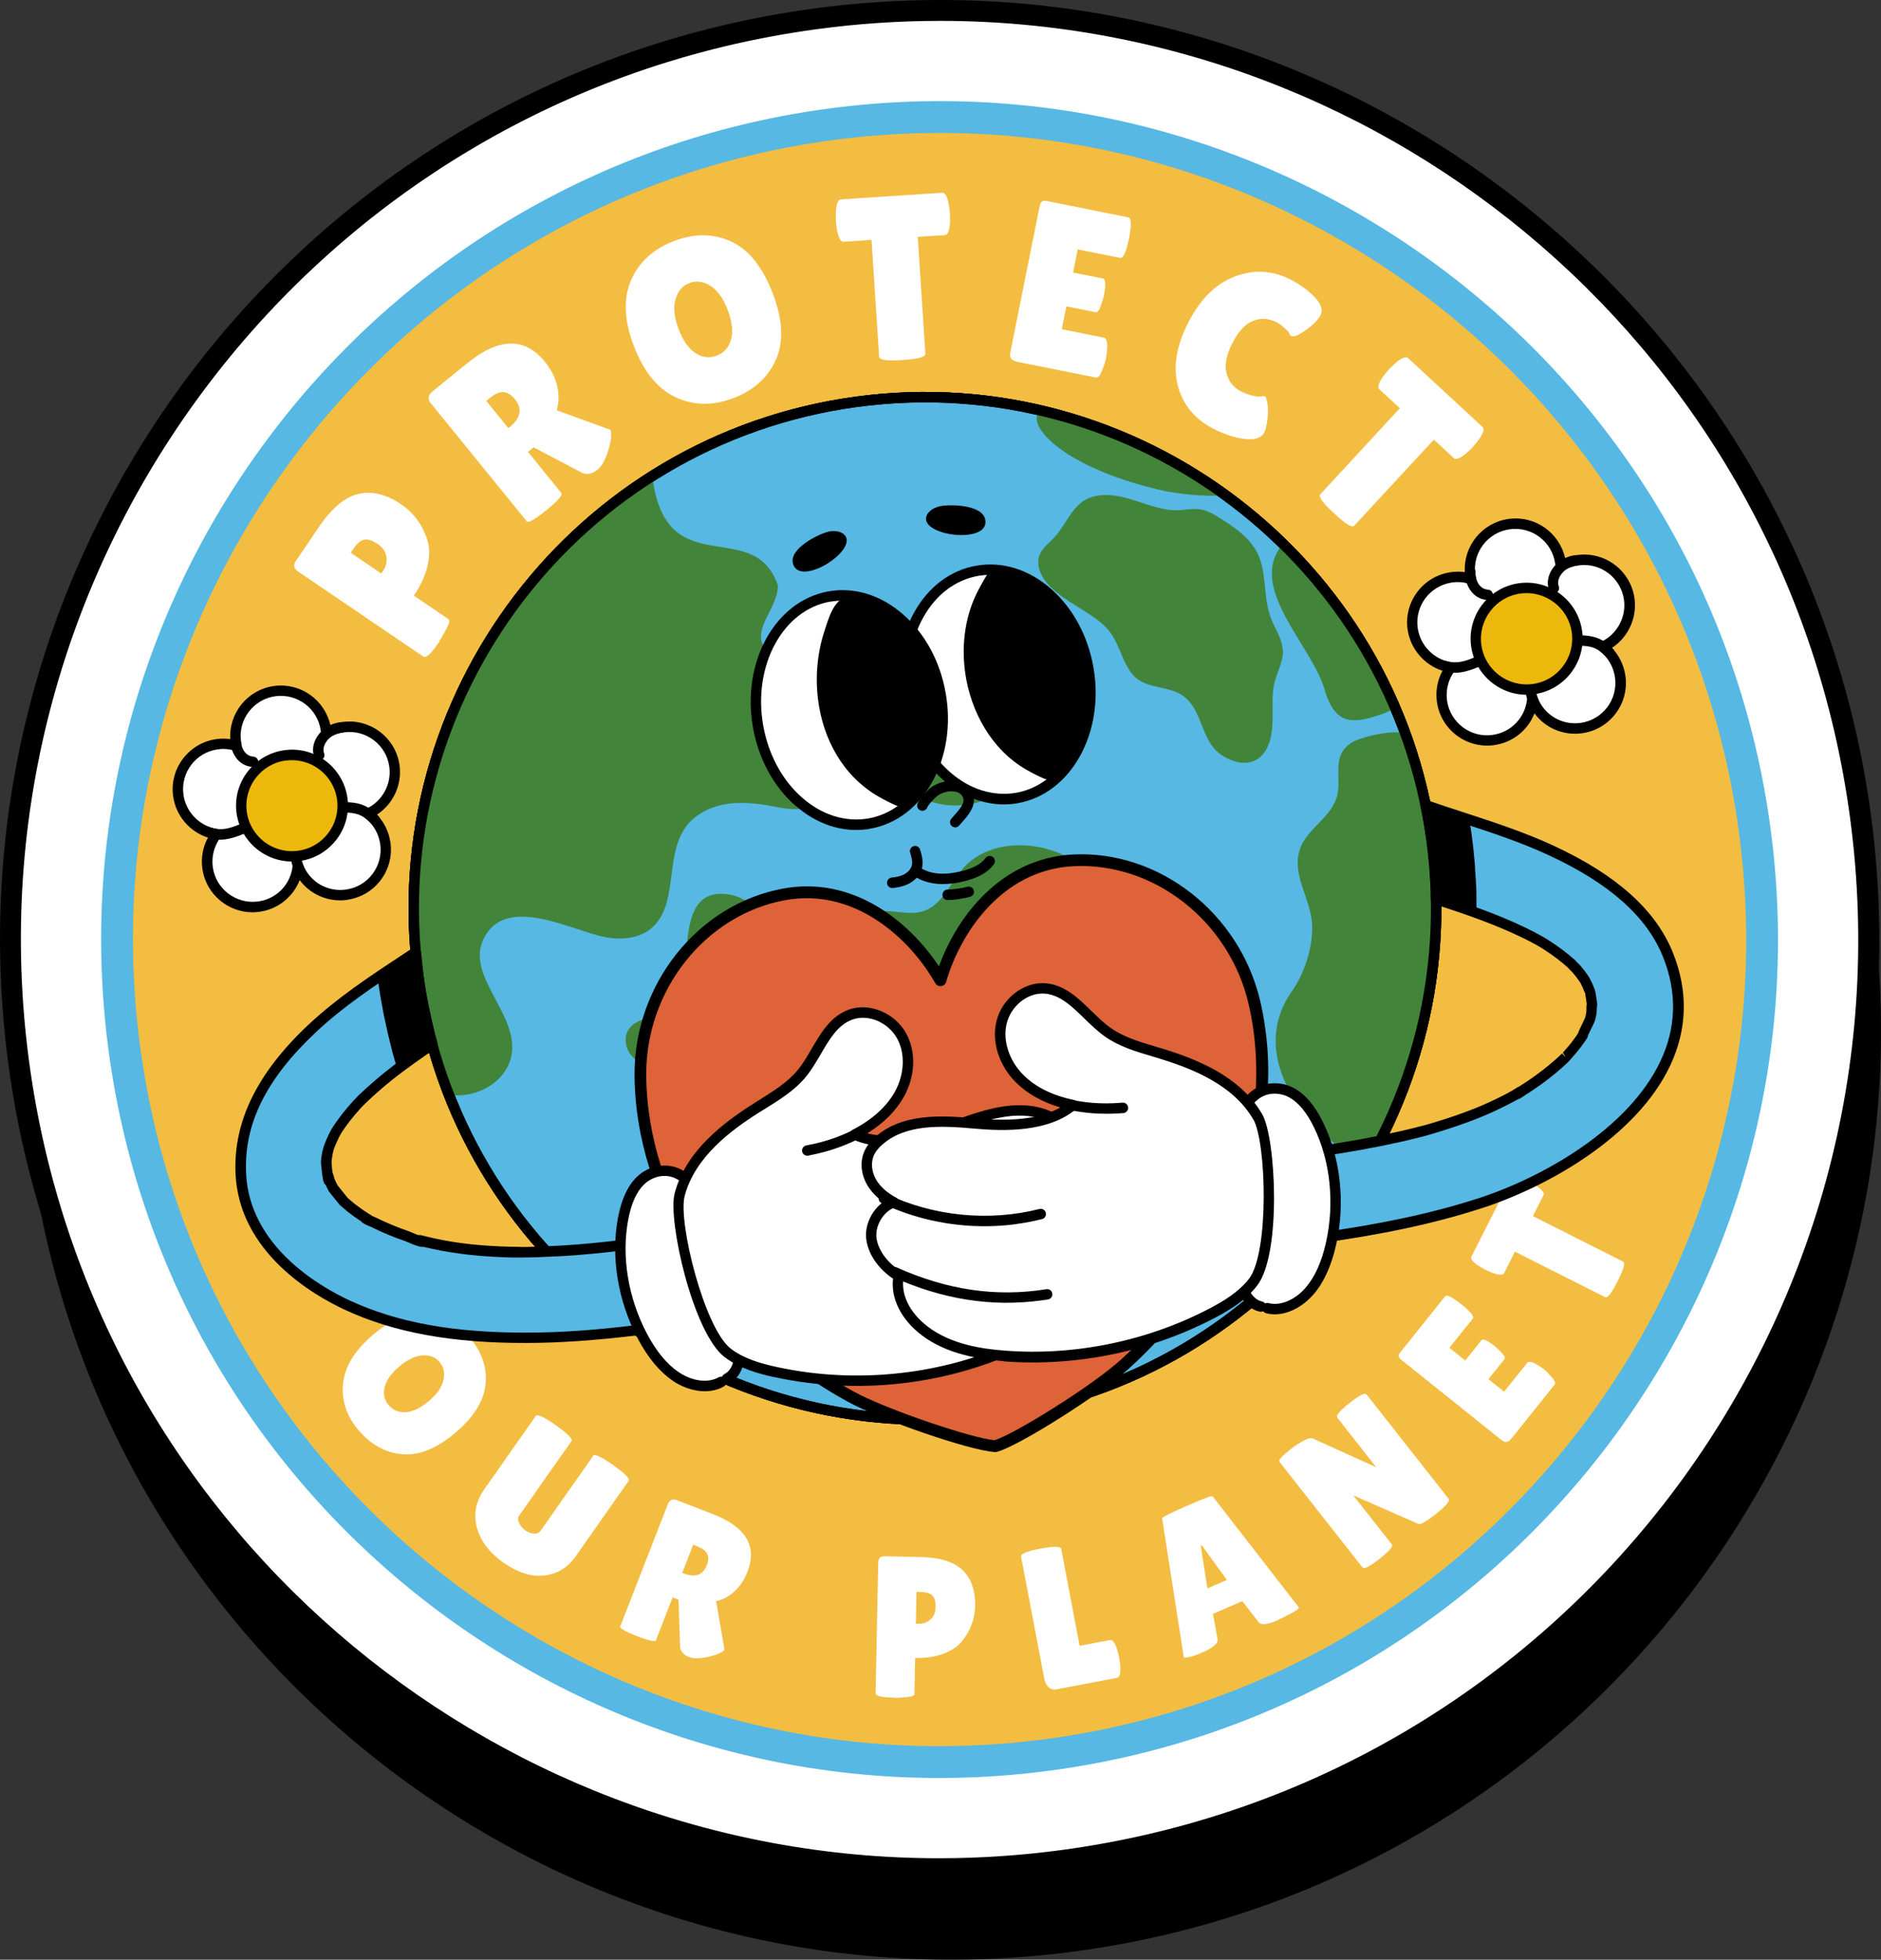<svg viewBox="0 0 180.26 187.8" xmlns="http://www.w3.org/2000/svg" data-name="Layer 2" id="Layer_2">
  <rect x="0" y="0" width="180.26" height="187.8" fill="#333333" stroke="none"/>
  <defs>
    <style>
      .cls-1 {
        stroke: #000;
        stroke-miterlimit: 10;
        stroke-width: 2px;
      }

      .cls-2 {
        fill: #56b8e3;
      }

      .cls-3 {
        fill: #edb80c;
      }

      .cls-4 {
        fill: #fff;
      }

      .cls-5 {
        fill: #f3bd42;
      }

      .cls-6 {
        fill: #43843b;
      }

      .cls-7 {
        fill: #de6338;
      }
    </style>
  </defs>
  <g data-name="Layer 2" id="Layer_2-2">
    <g>
      <path d="M103,186c-48.11,6.5-92.53-27.36-99.02-75.46C-2.52,62.43,31.33,18.01,79.44,11.52c48.11-6.49,92.53,27.36,99.02,75.46,6.5,48.11-27.36,92.53-75.46,99.02Z" class="cls-1"></path>
      <g>
        <path d="M89.98,179.08c-44.33,0-82.24-33.16-88.18-77.13-3.18-23.53,3.02-46.92,17.45-65.86S54.6,4.98,78.13,1.81c3.97-.54,8-.81,11.97-.81,44.33,0,82.24,33.16,88.17,77.13,6.57,48.65-27.67,93.58-76.32,100.15-3.97.54-8,.81-11.97.81Z" class="cls-4"></path>
        <path d="M90.1,2c43.36,0,81.22,32.13,87.18,76.26,6.5,48.11-27.36,92.53-75.46,99.02-3.98.54-7.93.8-11.84.8-43.36,0-81.22-32.13-87.18-76.26C-3.7,53.72,30.16,9.29,78.26,2.8c3.98-.54,7.93-.8,11.84-.8M90.11,0v2V0c-4.03,0-8.11.27-12.12.82C28.8,7.46-5.83,52.89.82,102.09c6,44.46,44.34,78,89.17,78,4.02,0,8.1-.27,12.11-.82,23.8-3.21,44.94-15.53,59.53-34.68,14.59-19.15,20.86-42.8,17.65-66.6C173.26,33.53,134.94,0,90.11,0h0Z"></path>
      </g>
      <g>
        <g>
          <circle transform="translate(-10.93 12.45) rotate(-7.46)" r="78.82" cy="90.04" cx="90.04" class="cls-5"></circle>
          <path d="M100.79,169.66c-43.9,5.93-84.44-24.97-90.37-68.87C4.5,56.89,35.39,16.35,79.29,10.42c43.9-5.93,84.44,24.97,90.37,68.87,5.93,43.9-24.97,84.44-68.87,90.37ZM79.7,13.44C37.46,19.14,7.74,58.15,13.44,100.38c5.7,42.24,44.71,71.96,86.94,66.26,42.24-5.7,71.96-44.71,66.26-86.94C160.94,37.46,121.94,7.74,79.7,13.44Z" class="cls-2"></path>
          <g>
            <path d="M42.1,61.5c-.76,1.12-1.27,1.6-1.52,1.43l-12-8.15c-.42-.28-.5-.62-.24-1l2.21-3.26c1.24-1.83,2.51-2.89,3.81-3.19,1.3-.3,2.67.04,4.1,1.01,1.18.81,2.01,1.93,2.48,3.36.23.72.25,1.55.04,2.49-.21.94-.65,1.91-1.32,2.89l3.31,2.25c.15.1.09.4-.17.9s-.5.92-.73,1.25ZM33.61,52.97l2.93,1.99.16-.24c.29-.43.41-.89.33-1.37-.07-.48-.35-.89-.85-1.22-.49-.34-.91-.47-1.26-.41-.35.06-.7.35-1.05.87l-.26.39Z" class="cls-4"></path>
            <path d="M53.79,47.26c.15.19-.32.72-1.42,1.62-1.11.9-1.74,1.27-1.88,1.09l-9.2-11.32c-.33-.41-.28-.78.15-1.13l3.32-2.7c3.04-2.47,5.53-2.53,7.46-.15.58.72.97,1.48,1.17,2.29.2.81.18,1.6-.04,2.36l5.15,1.87c.13.35.09.92-.13,1.69-.29,1.06-.66,1.78-1.11,2.14s-.92.48-1.4.33l-4.72-2.48-.54.44,3.2,3.94ZM46.6,38.42l2.12,2.61.09-.07c1.1-.89,1.28-1.8.53-2.71-.34-.42-.7-.64-1.08-.67-.38-.03-.81.15-1.3.55l-.36.3Z" class="cls-4"></path>
            <path d="M70.25,38.16c-1.96.75-3.8.71-5.52-.1-1.72-.81-3.05-2.45-3.99-4.91-.94-2.46-1.02-4.56-.26-6.31.77-1.74,2.14-2.99,4.11-3.74,1.97-.75,3.8-.73,5.49.05,1.69.79,3.01,2.45,3.98,4.98.96,2.53,1.06,4.65.29,6.36-.77,1.71-2.14,2.93-4.1,3.68ZM66.06,27.13c-.67.25-1.11.78-1.33,1.56-.22.79-.12,1.73.3,2.84.42,1.11.96,1.88,1.62,2.31.66.43,1.34.51,2.04.24.7-.27,1.16-.79,1.37-1.55.21-.77.1-1.71-.32-2.82-.42-1.12-.98-1.89-1.66-2.32-.68-.43-1.36-.51-2.03-.26Z" class="cls-4"></path>
            <path d="M88.67,33.91c.02.3-.71.5-2.18.59-1.47.1-2.22,0-2.24-.3l-.73-11.21-2.68.18c-.25.02-.45-.31-.6-.99-.07-.32-.11-.66-.13-1-.02-.34-.02-.68,0-1.01.06-.69.22-1.05.47-1.06l9.72-.64c.25-.02.45.31.6.99.07.32.11.66.13,1,.02.34.02.68,0,1.01-.06.69-.22,1.05-.47,1.06l-2.61.17.73,11.21Z" class="cls-4"></path>
            <path d="M105.68,26.68c.28.06.31.6.11,1.62-.06.31-.17.66-.32,1.07-.15.4-.31.59-.49.55l-2.79-.56-.44,2.19,4.04.81c.25.05.35.41.31,1.07-.01.29-.05.59-.11.9-.06.32-.19.71-.38,1.19-.19.48-.38.7-.59.66l-7.51-1.5c-.56-.11-.79-.39-.7-.85l2.83-14.11c.08-.38.28-.54.62-.47l7.86,1.58c.31.06.33.74.07,2.03-.26,1.29-.54,1.91-.85,1.85l-4.06-.81-.44,2.22,2.83.57Z" class="cls-4"></path>
            <path d="M126.02,28.51c.6.65.78,1.21.54,1.67-.24.47-.71.95-1.41,1.45-.7.5-1.17.7-1.41.57-.07-.03-.12-.11-.17-.23-.05-.12-.21-.3-.48-.54-.27-.25-.52-.43-.74-.54-.77-.39-1.53-.44-2.28-.13-.75.3-1.41,1.02-1.98,2.14-.57,1.12-.76,2.08-.55,2.87.21.79.68,1.38,1.43,1.76.31.16.67.29,1.09.39.42.11.75.12,1,.04.04-.01.1,0,.18.04.08.04.15.27.22.68.07.41.07.91,0,1.49s-.16,1-.3,1.27c-.26.52-.87.73-1.83.63-.95-.1-1.98-.43-3.06-.99-1.75-.9-2.88-2.25-3.38-4.06-.5-1.81-.17-3.84.98-6.1,1.15-2.25,2.63-3.73,4.46-4.42,1.82-.7,3.6-.6,5.34.29.97.5,1.75,1.07,2.35,1.72Z" class="cls-4"></path>
            <path d="M129.78,50.38c-.2.22-.85-.17-1.93-1.18-1.09-1-1.53-1.61-1.32-1.83l7.62-8.25-1.97-1.82c-.19-.17-.09-.55.3-1.12.19-.27.4-.53.63-.79.23-.25.48-.48.73-.69.54-.43.91-.56,1.09-.39l7.15,6.61c.19.17.08.55-.3,1.12-.19.27-.4.53-.63.79-.23.25-.48.48-.73.69-.54.43-.91.56-1.09.39l-1.92-1.78-7.63,8.25Z" class="cls-4"></path>
          </g>
          <g>
            <path d="M34.38,137.09c-1.17-1.38-1.67-2.88-1.5-4.51.17-1.63,1.12-3.18,2.85-4.65,1.73-1.47,3.41-2.14,5.05-2.02,1.63.12,3.04.88,4.22,2.26,1.18,1.39,1.69,2.88,1.53,4.48-.15,1.6-1.12,3.15-2.9,4.66-1.78,1.51-3.47,2.19-5.08,2.05-1.61-.14-2.99-.9-4.16-2.27ZM42.14,130.53c-.4-.47-.95-.68-1.65-.64-.7.05-1.44.4-2.22,1.06-.78.66-1.25,1.32-1.41,1.98-.16.66-.03,1.23.39,1.73.42.49.97.72,1.65.67.68-.05,1.42-.4,2.2-1.07.78-.66,1.25-1.33,1.4-2.01.15-.68.03-1.25-.37-1.72Z" class="cls-4"></path>
            <path d="M56.82,139.51c.15-.21.79.08,1.93.89,1.14.8,1.64,1.31,1.49,1.52l-5.08,7.24c-.75,1.07-1.75,1.68-3,1.82-1.24.14-2.54-.27-3.89-1.21-1.35-.95-2.21-2.07-2.56-3.36-.36-1.29-.12-2.53.72-3.72l4.91-6.99c.15-.21.79.08,1.93.89,1.14.8,1.64,1.31,1.49,1.52l-4.99,7.11c-.15.21-.16.46-.02.74.14.29.34.52.59.7.25.18.52.28.81.31.29.03.51-.07.67-.3l5.01-7.13Z" class="cls-4"></path>
            <path d="M62.88,157.18c-.07.19-.68.07-1.82-.38-1.15-.45-1.69-.76-1.62-.94l4.56-11.71c.16-.42.47-.54.91-.37l3.43,1.33c3.15,1.23,4.25,3.07,3.29,5.52-.29.74-.69,1.36-1.22,1.85-.52.49-1.12.82-1.78.97l.8,4.65c-.21.25-.65.46-1.32.62-.92.24-1.61.26-2.08.08-.47-.18-.75-.48-.85-.91l-.16-4.59-.56-.22-1.59,4.08ZM66.43,148.04l-1.05,2.69.09.04c1.14.44,1.89.19,2.26-.76.17-.43.18-.79.04-1.09-.14-.3-.46-.54-.96-.74l-.38-.15Z" class="cls-4"></path>
            <path d="M85.66,162.69c-1.17-.02-1.75-.16-1.75-.42l.25-12.49c0-.44.21-.65.61-.64l3.39.07c1.9.04,3.26.46,4.09,1.26.83.8,1.22,1.95,1.2,3.44-.02,1.23-.45,2.36-1.26,3.37-.41.51-1,.91-1.78,1.2-.78.29-1.68.43-2.71.41l-.07,3.45c0,.15-.25.26-.73.3-.48.05-.9.07-1.24.06ZM87.83,152.56l-.06,3.04h.25c.45.01.83-.12,1.15-.4.31-.28.48-.67.49-1.19.01-.51-.09-.88-.3-1.1-.21-.22-.58-.34-1.12-.35h-.4Z" class="cls-4"></path>
            <path d="M100.09,160.95l-2.24-11.78c-.05-.26.57-.52,1.85-.76,1.28-.24,1.95-.23,2,.03l1.76,9.28,2.92-.55c.23-.04.44.22.64.8.09.28.17.58.23.88.06.3.1.62.12.94.01.62-.09.96-.32,1l-5.83,1.11c-.28.05-.52-.02-.73-.22-.21-.2-.34-.44-.39-.73Z" class="cls-4"></path>
            <path d="M122.51,155.24c-1.02.45-1.65.52-1.88.23l-1.58-2.03-2.81,1.22.44,2.41c.09.4-.4.82-1.46,1.29-.57.25-1,.4-1.3.45-.3.05-.46.06-.47.03l-2.08-13.33c-.04-.09.75-.49,2.36-1.2,1.61-.7,2.44-1.01,2.48-.91l8.27,10.65c.04.08-.21.27-.73.55-.52.28-.94.49-1.26.63ZM115.71,152.22l1.86-.81-2.39-3.31-.11.05.64,4.07Z" class="cls-4"></path>
            <path d="M138.82,143.61c.17.21-.22.69-1.17,1.44-.95.75-1.52,1.08-1.72.99l-6.25-2.74,3.71,4.71c.14.18-.25.64-1.19,1.38-.93.73-1.47,1.01-1.62.83l-7.97-10.13c-.12-.15.22-.54,1.02-1.17.31-.25.7-.51,1.16-.78.46-.27.8-.37,1.01-.29l6.09,2.76-3.74-4.76c-.15-.19.24-.66,1.18-1.4.94-.74,1.48-1.01,1.63-.82l7.85,9.98Z" class="cls-4"></path>
            <path d="M141.97,128.45c.15-.19.58,0,1.28.56.21.17.44.39.69.66.25.27.33.47.23.59l-1.53,1.91,1.5,1.2,2.22-2.77c.14-.17.45-.11.94.18.22.12.43.27.65.44.22.17.47.43.76.76.29.33.38.57.27.71l-4.12,5.15c-.31.38-.61.45-.92.2l-9.67-7.74c-.26-.21-.3-.43-.11-.66l4.31-5.39c.17-.21.7.04,1.58.75.89.71,1.25,1.17,1.08,1.38l-2.23,2.78,1.52,1.22,1.55-1.94Z" class="cls-4"></path>
            <path d="M155.54,120.9c.23.12.06.74-.52,1.88-.57,1.14-.97,1.65-1.2,1.53l-8.64-4.36-1.04,2.06c-.1.2-.43.2-1,.01-.27-.09-.54-.21-.8-.34-.26-.13-.51-.28-.75-.44-.49-.35-.68-.62-.58-.81l3.78-7.48c.1-.19.43-.2,1-.01.27.09.54.21.8.34.26.13.51.28.75.44.49.35.68.62.58.81l-1.02,2.01,8.64,4.36Z" class="cls-4"></path>
          </g>
        </g>
        <g>
          <g>
            <g>
              <circle transform="translate(-35.59 88.17) rotate(-45)" r="48.98" cy="87.05" cx="88.64" class="cls-2"></circle>
              <path d="M39.6,93.67c-3.65-27.04,15.38-52.01,42.42-55.66s52.01,15.38,55.66,42.42-15.38,52.01-42.42,55.66-52.01-15.38-55.66-42.42ZM40.59,93.54c3.58,26.49,28.04,45.14,54.54,41.56,26.49-3.58,45.14-28.04,41.56-54.54-3.58-26.49-28.04-45.14-54.54-41.56s-45.14,28.04-41.56,54.54Z"></path>
            </g>
            <g>
              <circle transform="translate(-35.59 88.17) rotate(-45)" r="48.98" cy="87.05" cx="88.64" class="cls-2"></circle>
              <path d="M39.6,93.67c-3.65-27.04,15.38-52.01,42.42-55.66s52.01,15.38,55.66,42.42-15.38,52.01-42.42,55.66-52.01-15.38-55.66-42.42ZM40.59,93.54c3.58,26.49,28.04,45.14,54.54,41.56,26.49-3.58,45.14-28.04,41.56-54.54-3.58-26.49-28.04-45.14-54.54-41.56s-45.14,28.04-41.56,54.54Z"></path>
            </g>
            <g>
              <path d="M122.95,62.29c.05,1.12-.59,2.14-.84,3.23-.44,2,.31,4.67-.87,6.48-1.03,1.58-2.88,1.26-4.24.31-2.18-1.52-1.61-4.87-4.31-6-1.4-.58-3.16-.43-4.2-1.73-.4-.5-.66-1.04-.91-1.61-.46-1.07-.84-2.19-1.84-3.09-1.56-1.4-3.62-2.18-5.1-3.66-.8-.8-1.43-1.99-1.01-3.05.29-.74,1.01-1.2,1.53-1.8,1.13-1.3,1.73-3.29,3.58-3.77,2.94-.76,5.46,1.45,8.27,1.29.72-.04,1.45-.19,2.16-.05.64.13,1.21.48,1.77.83,1.55.98,3.2,2.11,3.81,3.93.67,2,.3,4.08,1.23,6.09.39.84.9,1.66.94,2.58Z" class="cls-6"></path>
              <path d="M62.51,45.62c1.26,10.52,9.72,3.72,12.03,10.47.06,2.09-2.42,4.09-1.34,5.87.8,1.3,2.58,1.5,3.56,2.66.83.98,1.25,2.38,2.51,2.92.95.41,2.08.1,3.05.48,1.2.46,1.95,1.89,3.21,2.12,1.64.29,2.84-1.55,4.39-2.16,1.03-.4,2.22-.23,3.22.27,1.89.93,4.17,3.17,3.81,5.53-.25,1.65-1.49,2.58-2.95,3.02-4.61,1.42-7.15-1.35-11.07-2.99-1.49-.63-3.62-.33-4.12,1.24-.14.44-.13.93-.31,1.35-.56,1.34-2.42,1.25-3.82.98-1.61-.31-3.25-.57-4.87-.36-1.62.22-3.23.97-4.17,2.34-1.93,2.81-.62,7.38-3.2,9.58-1.18,1.01-2.87,1.15-4.39.88-3.15-.57-9.66-4.27-11.74.23-1.61,3.46,3.18,6.97,2.75,10.78-.32,2.82-3.42,4.5-6.06,4.08-1.39-3.56-2.4-7.34-2.93-11.3-2.65-19.61,6.71-38.07,22.42-47.99Z" class="cls-6"></path>
              <path d="M123.79,95.02c1.25-1.8,2.06-4.27,1.95-6.48-.12-2.36-1.96-4.69-1.19-7.09.63-1.98,2.81-2.95,3.5-4.89.67-1.9-.61-4.07,1.49-5.4.71-.45,3.6-1.25,5.12-.89,1.18,3.24,2.04,6.65,2.52,10.21,1.74,12.9-1.72,25.29-8.75,35.09-.05-2.04.8-4.22-.54-5.99-4.31-3.48-7.76-9.31-4.1-14.57Z" class="cls-6"></path>
              <path d="M111.78,47.09c-9.74-2.12-13.68-6.38-12.09-7.76,6.45,1.5,12.47,4.28,17.73,8.1-2.01.24-4.6-.16-5.64-.34Z" class="cls-6"></path>
              <path d="M93.48,133.2c-1.66,1.32-4.13.5-5.88-.69-4.44-3.03-7.76-7.68-9.84-12.59-.82-1.93-1.09-4.17-2.48-5.79-1.41-1.64-3.76-2.19-5.46-3.45-2.04-1.52-2.02-4.41-3.65-6.26-1.61-1.83-6.27-1.83-6.21-4.86,0-.26.07-.52.21-.78.81-1.52,3.22-1.11,4.5-2.26,2.24-2.03-.8-11.98,5.41-10.76,1.36.27,2.4,1.34,3.37,2.33s2.06,2.03,3.43,2.2c2.66.33,4.66-2.62,7.32-2.95,1.43-.18,2.92.43,4.29-.02,1.84-.6,2.58-2.76,3.88-4.19,2.03-2.22,5.51-2.58,8.37-1.65,2.86.93,5.23,2.92,7.49,4.91,1.61,1.42,3.25,2.9,4.18,4.84,2.18,4.54-.96,10.75-5.92,11.68-1.94.36-3.96.02-5.91.37-1.95.35-3.98,1.79-3.93,3.76.02.7.3,1.39.2,2.09-.16,1.17-1.31,1.94-1.77,3.03-.9,2.15.91,5.48,1.15,7.69.36,3.35.26,10.96-2.75,13.35Z" class="cls-6"></path>
              <path d="M132.77,68.31c-2.87,1.03-4.71,1.38-5.77-2.02-1.13-4.36-7.63-9.97-4.05-14.18,4.55,4.46,8.26,9.83,10.81,15.87-.34.07-.68.13-.98.34Z" class="cls-6"></path>
            </g>
            <path d="M39.6,93.67c-3.65-27.04,15.38-52.01,42.42-55.66s52.01,15.38,55.66,42.42-15.38,52.01-42.42,55.66-52.01-15.38-55.66-42.42ZM40.59,93.54c3.58,26.49,28.04,45.14,54.54,41.56,26.49-3.58,45.14-28.04,41.56-54.54-3.58-26.49-28.04-45.14-54.54-41.56s-45.14,28.04-41.56,54.54Z"></path>
          </g>
          <g>
            <path d="M91.35,84.66c.35-.05.72-.12,1.1-.22.85-.22,2.07-.62,2.8-1.62.16-.22.11-.54-.11-.7-.22-.16-.54-.11-.7.11-.41.56-1.12.96-2.23,1.24-1.62.41-2.92.33-3.89-.24-.24-.14-.54-.06-.68.18-.14.24-.06.54.18.68.95.56,2.14.75,3.54.56Z"></path>
            <path d="M85.78,85.07c.58-.08,1.04-.22,1.44-.45.6-.35,1.02-.9,1.15-1.5.13-.62-.05-1.22-.2-1.7-.08-.26-.36-.41-.62-.33-.26.08-.41.36-.33.62.12.39.25.83.17,1.2-.07.32-.32.64-.67.84-.32.19-.71.29-1.26.35-.28.02-.48.27-.45.55.03.27.27.48.55.45.08,0,.15-.02.23-.03Z"></path>
            <path d="M91.87,86.16c.37-.05.74-.12,1.1-.22.27-.07.43-.35.35-.61-.07-.27-.35-.42-.61-.35-.62.16-1.26.25-1.9.27-.28,0-.5.23-.49.51,0,.28.23.5.51.49.34,0,.69-.03,1.03-.08Z"></path>
            <path d="M91.59,79.29c.12-.02.23-.07.32-.17.08-.1.17-.2.27-.31.66-.73,1.76-1.96.74-3.24-.34-.42-.85-.68-1.47-.73-.83-.07-1.78.23-2.38.75-.29.26-.99.97-1.15,1.44-.09.26.05.55.31.64.26.09.55-.05.64-.31.05-.15.47-.67.87-1.02.39-.34,1.08-.56,1.63-.5.24.02.57.1.78.36.42.52.12,1.02-.7,1.94-.11.12-.21.23-.29.33-.18.21-.15.53.06.7.11.09.25.13.39.11Z"></path>
            <g>
              <path d="M88.78,49.47c.16-.5.77-.85,1.33-.96,1.04-.2,3.99-.13,4.3,1.25.55,2.44-6.24,1.63-5.63-.29Z"></path>
              <path d="M80.93,51.26c-.36-.38-1.07-.44-1.61-.29-1.02.27-3.65,1.62-3.34,2.99.57,2.44,6.33-1.24,4.95-2.7Z"></path>
            </g>
            <g>
              <g>
                <path d="M86.8,67.11c1.05,6.01,5.81,10.21,10.64,9.36,4.83-.84,7.9-6.39,6.85-12.41-1.05-6.01-5.81-10.21-10.64-9.36-4.83.84-7.9,6.4-6.85,12.41Z" class="cls-4"></path>
                <path d="M90.37,74.73c-2.09-1.84-3.54-4.52-4.06-7.54-.53-3.02-.07-6.03,1.28-8.47,1.37-2.48,3.49-4.08,5.98-4.51,2.49-.43,5.03.36,7.16,2.23,2.09,1.84,3.54,4.52,4.06,7.54,1.09,6.27-2.17,12.1-7.26,12.99-.1.02-.2.03-.29.05-2.39.32-4.82-.48-6.86-2.28ZM93.74,55.19c-2.18.38-4.06,1.8-5.28,4.01-1.24,2.24-1.65,5.02-1.17,7.82.49,2.8,1.81,5.27,3.74,6.96,1.89,1.67,4.14,2.36,6.32,2,4.55-.79,7.44-6.1,6.45-11.83-.49-2.8-1.81-5.27-3.74-6.96-1.82-1.6-3.96-2.32-6.07-2.04-.09.01-.17.03-.26.04Z"></path>
              </g>
              <g>
                <path d="M72.64,69.57c1.05,6.01,5.81,10.21,10.64,9.37,4.83-.84,7.9-6.4,6.85-12.41-1.05-6.01-5.81-10.21-10.64-9.37-4.83.84-7.9,6.4-6.85,12.41Z" class="cls-4"></path>
                <path d="M76.21,77.2c-2.09-1.84-3.54-4.52-4.06-7.54-1.09-6.27,2.17-12.1,7.26-12.99,2.49-.43,5.03.36,7.16,2.23,2.09,1.84,3.54,4.52,4.06,7.54.53,3.02.07,6.03-1.28,8.47-1.37,2.48-3.49,4.08-5.98,4.51-.1.02-.2.03-.29.05-2.39.32-4.82-.48-6.86-2.28ZM79.58,57.65c-4.55.79-7.44,6.1-6.45,11.83.49,2.8,1.81,5.27,3.74,6.96,1.89,1.67,4.15,2.36,6.32,2,2.18-.38,4.06-1.8,5.28-4.01,1.24-2.24,1.65-5.02,1.17-7.82-.49-2.8-1.81-5.27-3.74-6.96-1.82-1.6-3.97-2.32-6.07-2.03-.08.01-.17.02-.25.04Z"></path>
              </g>
              <path d="M78.39,67c-.27-2.19-.06-4.46.62-6.53.4-1.22.87-2.99,2.19-3.31,1.16-.28,3.06.81,3.97,1.41,2.71,1.79,4.4,4.9,4.94,8.05.76,4.36-.65,8.47-3.31,10.73-.34.28-2.31-.84-2.64-1.03-3.41-1.98-5.3-5.53-5.77-9.31Z"></path>
              <path d="M92.49,64.43c-.38-2.76.03-5.61,1.32-7.98.15-.28.97-1.89,1.3-1.88,4.29.14,8.22,4.07,9.16,9.47.76,4.36-.65,8.47-3.31,10.73-.34.28-2.31-.84-2.64-1.03-3.28-1.9-5.3-5.51-5.83-9.3Z"></path>
            </g>
          </g>
          <g>
            <path d="M61.37,103c-.04-8.1,5.52-15.77,13.74-17.29,6.29-1.16,12,2.96,15.01,8.22,1.71-5.82,6.3-11.16,12.69-11.49,8.36-.43,15.55,5.73,17.39,13.62,2.98,12.74-2.98,26.15-12.4,34.66-2.88,2.61-10.51,7.35-12.38,7.85-2-.04-10.52-2.88-13.93-4.74-11.14-6.08-20.05-17.74-20.12-30.82Z" class="cls-7"></path>
            <path d="M95.25,139.14c-2.29-.14-10.8-3.05-14.02-4.82-12.34-6.74-20.35-19.03-20.42-31.31-.05-8.67,6.06-16.34,14.21-17.85,6.64-1.24,12.04,3.04,14.96,7.45,1.81-4.97,6.07-10.37,12.82-10.72,8.27-.43,16,5.61,17.97,14.05,2.79,11.96-2.14,25.78-12.57,35.2-2.76,2.49-10.5,7.39-12.59,7.97-.03.01-.06.02-.1.03-.02,0-.04,0-.05.01-.07,0-.13,0-.2,0ZM90.67,94.1c-.06.22-.24.36-.48.4-.23.03-.45-.08-.56-.28-2.53-4.43-7.83-9.17-14.42-7.95-7.61,1.41-13.32,8.6-13.28,16.73.06,11.88,7.85,23.78,19.83,30.33,3.31,1.81,11.64,4.58,13.56,4.68,1.85-.54,9.3-5.17,12.1-7.71,10.13-9.15,14.93-22.54,12.23-34.11-1.85-7.92-9.07-13.58-16.81-13.18-.33.02-.65.05-.96.09-6.12.83-9.85,6.34-11.21,10.99Z"></path>
          </g>
          <g>
            <path d="M23.06,112.41c-.24-5.65,2.87-10.14,6.83-13.86,3.02-2.84,6.51-5.04,9.94-7.32,0,.04,0,.08,0,.12.07.75.14,1.5.25,2.25.13.93.28,1.86.46,2.77.04.22.09.43.14.65.15.72.31,1.43.49,2.14.05.19.1.38.15.57.03.11.06.22.09.32-1.47.99-2.92,2.01-4.3,3.13-.84.68-1.65,1.39-2.43,2.13-.05.05-.16.19-.24.24-.09.09-.17.18-.25.27-.36.39-.71.8-1.03,1.22-.29.38-.58.77-.84,1.17-.07.11-.14.23-.21.34-.04.08-.09.17-.13.25-.2.4-.37.82-.52,1.24-.02.1-.11.46-.13.58-.04.22-.06.44-.08.66.04.48.05.88.12,1.26.03.17.14.97.05.29-.08-.64.06.1.14.3.09.23.21.46.31.68.36.47.71.88,1.04,1.31.23.2.46.4.7.59.42.33.86.64,1.31.93.11.07.23.14.35.21.38.27-.34-.2-.32-.18.12.18.65.35.85.45,1.04.52,2.11.96,3.21,1.34.31.11,1.28.6,1.59.5.01,0-.82-.21-.37-.1.13.03.26.07.39.1.3.08.61.15.91.21,2.46.54,4.97.75,7.49.82.15,0,.8.01.92.02.42,0,.83,0,1.25-.02.39-.01.78-.04,1.17-.05.56-.02,1.13-.04,1.69-.08,1.91-.12,3.81-.31,5.71-.54,3.86-.47,7.71-1.1,11.55-1.71,2.13-.34,4.44,1.35,4.64,3.53.2,2.27-1.25,4.28-3.53,4.64-3.8.6-7.61,1.22-11.43,1.68-3.5.42-7.01.71-10.54.72-5.89.01-11.79-.63-17.2-3.14-5.07-2.36-9.94-6.66-10.2-12.64Z" class="cls-2"></path>
            <path d="M61.06,127.97c-4.04.49-7.4.72-10.6.73-7.17.02-12.7-1-17.41-3.18-3.05-1.42-10.16-5.52-10.48-13.08-.21-4.97,2.08-9.63,6.99-14.24,2.7-2.53,5.8-4.59,8.8-6.57l1.21-.8c.15-.1.34-.05.5.02.16.08.27.29.29.47.07.74.14,1.48.24,2.22.11.85.26,1.75.46,2.74l.14.65c.15.71.31,1.42.48,2.12l.24.89c.06.21-.02.43-.2.55-1.29.88-2.81,1.93-4.27,3.1-.77.62-1.56,1.31-2.44,2.15-.06.07-.13.15-.21.21l-.22.23c-.35.39-.69.78-1.01,1.19-.29.37-.56.74-.81,1.13-.05.07-.09.15-.14.23l-.16.31c-.19.4-.36.79-.48,1.11,0,.05-.03.15-.06.26-.03.12-.06.25-.07.31-.03.21-.06.41-.08.62.01.13.02.26.03.39.02.22.03.44.07.65.05.1.08.21.1.28.03.1.06.23.08.29.07.18.15.35.24.52l.05.11c.16.2.32.4.48.6.16.2.33.4.48.6l.04.04c.2.17.39.34.6.51.39.31.81.61,1.27.9l.12.08c.08.05.16.1.24.15.04.03.07.05.1.07.04.02.08.03.11.05.1.04.19.08.26.11.96.48,2.02.92,3.15,1.31.09.03.22.09.37.15.11.05.3.13.48.2.06,0,.12,0,.24.01.02,0,.05,0,.07.01l.4.1c.3.07.6.14.9.21,2.18.48,4.53.73,7.39.8h.39c.23.01.47.01.51.02.41,0,.83,0,1.24-.02.24,0,.47-.02.71-.03l.93-.04c.4-.02.81-.03,1.21-.06,1.77-.11,3.63-.29,5.69-.54,3.32-.4,6.69-.94,9.95-1.46l1.59-.25c1.2-.18,2.46.17,3.49.97.99.77,1.62,1.87,1.72,3.02.23,2.56-1.47,4.78-3.95,5.18l-1.15.18c-2.67.42-5.42.86-8.16,1.23-.71.1-1.42.19-2.13.27ZM71.4,118.11l-1.59.25c-3.26.52-6.64,1.06-9.98,1.46-2.07.25-3.95.43-5.74.54-.41.03-.82.04-1.23.06l-.92.04c-.24.01-.49.03-.73.03-.42.01-.84.02-1.28.02-.06,0-.29,0-.51,0h-.4c-2.92-.08-5.33-.34-7.58-.83-.28-.06-.56-.12-.83-.19-.36.04-.84-.15-1.44-.41-.13-.05-.23-.1-.31-.13-1.17-.4-2.27-.86-3.27-1.36-.04-.02-.11-.05-.18-.08-.37-.15-.65-.28-.82-.48-.45-.29-.87-.59-1.26-.9-.22-.18-.43-.36-.72-.61-.03-.02-.05-.05-.07-.07-.16-.21-.33-.41-.49-.61-.18-.21-.35-.43-.52-.65-.03-.03-.06-.09-.08-.13l-.06-.13c-.06-.12-.12-.24-.17-.36-.11-.07-.18-.2-.24-.43,0-.03-.01-.06-.02-.09-.02-.13-.05-.31-.06-.37-.05-.28-.07-.56-.1-.84l-.04-.43s0-.1,0-.13c.02-.23.05-.46.09-.7.01-.08.05-.24.09-.39.02-.09.04-.17.07-.28.15-.43.33-.86.54-1.29l.2-.37c.05-.09.11-.19.17-.28.27-.41.56-.81.86-1.2.34-.43.69-.85,1.06-1.25l.33-.34s.06-.06.09-.1c.04-.05.08-.09.1-.11.87-.81,1.67-1.52,2.46-2.16,1.37-1.11,2.79-2.11,4.04-2.95l-.15-.56c-.18-.71-.35-1.44-.5-2.16l-.14-.66c-.2-1.02-.35-1.93-.46-2.8-.07-.52-.13-1.04-.18-1.55l-.51.34c-2.97,1.96-6.04,3.99-8.67,6.47-4.75,4.47-6.87,8.75-6.67,13.47.3,7,7.03,10.87,9.91,12.21,4.57,2.12,9.97,3.11,16.99,3.09,3.16,0,6.49-.23,10.48-.72,3.42-.41,6.9-.97,10.25-1.5l1.15-.18c1.99-.31,3.3-2.04,3.11-4.1-.08-.87-.57-1.71-1.34-2.32-.79-.62-1.76-.9-2.65-.78-.02,0-.05,0-.07.01Z"></path>
          </g>
          <g>
            <path d="M69.11,132.42c-1.26.72-2.99.4-4.35-.51-1.36-.91-2.39-2.34-3.18-3.82-1.88-3.55-2.56-7.67-1.86-11.34.26-1.37.73-2.72,1.67-3.62.94-.9,2.43-1.26,3.7-.58,1.13.6,1.85,1.84,2.43,3.03,1.95,4,3.12,8.35,3.4,12.63.1,1.52-.05,3.28-1.27,3.9l-.55.31Z" class="cls-4"></path>
            <path d="M64.48,132.32c-1.25-.84-2.38-2.19-3.34-4-1.93-3.64-2.63-7.89-1.91-11.66.34-1.76.93-3.04,1.82-3.89,1.18-1.13,2.9-1.4,4.28-.66,1.26.67,2.05,2.02,2.65,3.26,1.97,4.05,3.17,8.48,3.45,12.82.15,2.31-.37,3.78-1.54,4.38-.1.05-.21.06-.31.05-.04.1-.11.19-.22.25-.38.22-.82.36-1.27.42-1.14.15-2.45-.18-3.61-.96ZM69.2,131.93c.04-.11.13-.2.24-.26.78-.4,1.11-1.55.99-3.42-.27-4.21-1.43-8.51-3.35-12.45-.53-1.09-1.21-2.27-2.22-2.81-1.15-.62-2.4-.19-3.12.5-.73.7-1.23,1.8-1.53,3.35-.68,3.55-.02,7.56,1.81,11.01.88,1.66,1.9,2.89,3.01,3.64,1.31.88,2.81,1.08,3.83.5.06-.03.12-.05.18-.06.05,0,.1,0,.15,0Z"></path>
          </g>
          <g>
            <path d="M65.13,114.5c.98-3.73,4.26-6.37,7.53-8.42,1.5-.94,3.06-1.84,4.18-3.21,1.57-1.92,2.33-4.77,4.67-5.63,1.82-.67,4,.37,4.92,2.08.92,1.71.71,3.88-.24,5.57-.95,1.69-2.54,2.95-4.26,3.84,2.87,1.31,6.64.29,9.59-.82,2.95-1.11,6.31-2.2,9.16-.86.51.24.99.56,1.34,1.01.58.76.7,1.81.45,2.73-.25.92-.84,1.72-1.53,2.38,1.48.07,2.88,1.44,3.02,2.92.14,1.47-.57,2.92-1.58,4.01.92,1.9.26,4.06-1.02,5.74-1.63,2.14-4.15,3.41-6.68,4.32-6.49,2.34-13.64,2.81-20.38,1.33-1.6-.35-3.22-.83-4.53-1.82-2.79-2.11-5.29-12.62-4.62-15.16Z" class="cls-4"></path>
            <path d="M74.17,131.97c-1.53-.34-3.29-.83-4.72-1.91-3.05-2.31-5.47-13.14-4.8-15.69,1.07-4.09,4.7-6.81,7.74-8.72l.44-.28c1.31-.82,2.66-1.66,3.62-2.83.5-.61.93-1.34,1.34-2.05.89-1.52,1.81-3.1,3.54-3.73,1.97-.72,4.45.31,5.53,2.31.95,1.76.86,4.08-.25,6.05-.76,1.35-1.93,2.52-3.5,3.49,2.67.69,5.91-.31,8.22-1.18,3.19-1.2,6.56-2.25,9.55-.84.67.31,1.16.69,1.52,1.15.65.84.85,2.02.53,3.16-.18.67-.53,1.32-1.04,1.94,1.33.48,2.41,1.76,2.54,3.18.13,1.38-.41,2.88-1.49,4.15.72,1.8.28,4-1.21,5.95-1.88,2.46-4.84,3.74-6.91,4.49-2.45.88-5.01,1.51-7.61,1.86-4.34.59-8.8.42-13.05-.51ZM91.69,108.38c-2.77,1.04-6.81,2.25-9.98.8-.17-.08-.29-.25-.29-.44,0-.19.1-.37.27-.46,1.88-.97,3.25-2.2,4.06-3.64.92-1.65,1.02-3.65.24-5.09-.85-1.57-2.78-2.4-4.31-1.84-1.39.51-2.18,1.86-3.02,3.3-.43.74-.88,1.51-1.43,2.18-1.06,1.3-2.49,2.18-3.87,3.04l-.44.27c-2.89,1.81-6.32,4.37-7.31,8.12-.65,2.47,1.89,12.71,4.44,14.64,1.28.97,2.91,1.42,4.33,1.73,6.6,1.45,13.75.99,20.11-1.31,1.95-.7,4.74-1.9,6.46-4.15,1.34-1.76,1.7-3.71.97-5.22-.09-.19-.06-.41.08-.56,1.03-1.12,1.56-2.44,1.45-3.62-.12-1.23-1.33-2.41-2.54-2.47-.2-.01-.37-.14-.44-.33-.07-.19-.02-.4.12-.54.72-.69,1.19-1.41,1.39-2.15.23-.83.09-1.7-.36-2.29-.26-.33-.64-.62-1.16-.86-1.25-.59-2.61-.68-4.01-.49-1.56.21-3.18.77-4.76,1.36Z"></path>
          </g>
          <path d="M77.43,110.75c2.31-.44,3.84-1.08,5.43-1.9.25-.13.34-.43.21-.67-.13-.25-.43-.34-.67-.21-1.56.81-2.96,1.39-5.13,1.8-.27.05-.45.31-.4.58.05.26.3.44.56.4Z"></path>
          <path d="M90.17,118.28c4.37-.59,8.61-2.48,11.92-5.36.21-.18.23-.5.05-.71-.18-.21-.5-.23-.71-.05-3.77,3.28-8.79,5.21-13.78,5.31-.28,0-.5.23-.49.51,0,.28.23.5.51.49.83-.02,1.67-.08,2.49-.19Z"></path>
          <path d="M89.78,125.97c4.79-.65,9.11-2.6,13.19-5.97.21-.18.24-.49.07-.7-.18-.21-.49-.24-.7-.07-4.1,3.39-8.44,5.29-13.29,5.83-.29.01-.47.28-.44.55.03.27.28.47.55.44.21-.02.42-.05.62-.08Z"></path>
          <g>
            <path d="M115.39,111.67c5.63-.63,11.29-1.21,16.85-2.33,1.13-.23,2.27-.47,3.39-.76.33-.08.67-.17,1-.26.11-.03.57-.16.69-.2.85-.25,1.7-.53,2.53-.82,1.07-.38,2.13-.79,3.16-1.27.47-.22.93-.45,1.39-.68.24-.12.47-.25.7-.38.17-.09.96-.63.48-.27-.49.37.22-.14.36-.23.23-.15.47-.3.7-.46.5-.34.99-.69,1.47-1.06.44-.34.87-.7,1.29-1.07.21-.18.4-.37.61-.56.06-.07.1-.11.12-.13.35-.4.7-.8,1.03-1.23.16-.21.31-.42.45-.64.03-.04.05-.08.08-.12,0-.2.59-1.27.67-1.47.01-.03.03-.13.06-.22.04-.19.08-.38.11-.57.02-.13,0-.53.05-.69-.03-.41-.11-.8-.18-1.2-.08-.21-.16-.42-.25-.62-.08-.17-.17-.34-.25-.51-.26-.39-.54-.75-.83-1.09-.12-.14-.32-.29-.43-.46-.01-.01-.03-.03-.04-.04-.75-.67-1.57-1.27-2.42-1.82-.19-.12-.39-.24-.58-.36-.52-.27-1.01-.53-1.51-.78-2.73-1.33-5.59-2.29-8.47-3.23,0-.26,0-.51,0-.77-.02-.51-.06-1.02-.09-1.53-.02-.3-.03-.6-.06-.9-.07-.82-.16-1.64-.27-2.46-.12-.88-.26-1.74-.42-2.6-.02-.12-.05-.24-.08-.36-.03-.13-.06-.26-.08-.38,4.04,1.41,8.17,2.54,12.06,4.35,4.53,2.1,9.26,5.17,11.19,10.01,4.75,11.88-8.5,20.74-18.12,23.83-5.15,1.65-10.43,2.63-15.75,3.36-3.15.43-6.32.78-9.49,1.14-2.14.24-4.44-1.28-4.64-3.53-.2-2.19,1.24-4.38,3.53-4.64Z" class="cls-2"></path>
            <path d="M117.06,120.28l-.51.06c-1.25.14-2.6-.27-3.61-1.09-.92-.75-1.48-1.78-1.58-2.9-.23-2.55,1.51-4.85,3.88-5.17.03,0,.06,0,.1-.01l1.49-.17c5.05-.56,10.27-1.14,15.32-2.16,1.32-.27,2.39-.5,3.37-.75.33-.08.66-.17.98-.25l.7-.2c.84-.25,1.68-.52,2.51-.81,1.16-.41,2.18-.81,3.11-1.25.46-.21.92-.44,1.37-.67.23-.12.46-.25.69-.37.05-.03.18-.11.3-.19.14-.09.28-.18.42-.23.04-.03.08-.05.1-.07.23-.15.46-.3.69-.45.49-.33.98-.68,1.44-1.04.43-.33.85-.68,1.26-1.04.13-.11.25-.23.38-.35l.22-.21.36.35-.28-.43c.35-.39.69-.78,1-1.2.15-.2.3-.41.46-.66.06-.2.2-.5.49-1.09.08-.17.16-.31.19-.41l.04-.17c.03-.15.06-.3.08-.46,0-.04,0-.09,0-.16,0-.2,0-.37.03-.5-.03-.29-.08-.58-.13-.87v-.11s-.1-.22-.1-.22c-.05-.13-.1-.25-.15-.38-.04-.09-.08-.17-.13-.26l-.09-.2c-.23-.34-.49-.69-.78-1.02-.04-.04-.08-.09-.13-.13-.11-.11-.24-.23-.29-.31-.68-.61-1.45-1.19-2.35-1.77-.14-.09-.28-.18-.42-.26l-.43-.24c-.39-.21-.79-.42-1.19-.61-2.66-1.29-5.38-2.22-8.41-3.21-.2-.07-.34-.26-.34-.47v-.13c0-.21,0-.42,0-.63-.01-.41-.04-.83-.07-1.24l-.04-.64c0-.18-.02-.36-.03-.53-.07-.81-.16-1.62-.27-2.43s-.25-1.69-.42-2.57l-.16-.73c-.04-.18.03-.36.16-.48.13-.12.33-.15.49-.1,1.17.41,2.36.8,3.54,1.18,2.84.93,5.79,1.89,8.57,3.18,6.06,2.81,9.8,6.18,11.44,10.28,1.46,3.66,1.37,7.29-.27,10.78-3.22,6.85-11.8,11.67-18.16,13.71-4.52,1.45-9.41,2.5-15.84,3.38-.15.02-.31.04-.46.06-2.84.38-5.73.71-8.53,1.02ZM137.68,80.43c.11.83.2,1.66.27,2.48.02.19.03.38.04.57l.04.62c.03.43.06.85.07,1.27,0,.14,0,.28,0,.43,2.83.93,5.58,1.88,8.19,3.15.41.2.82.41,1.22.63l.48.27c.15.09.3.18.44.27.95.61,1.76,1.22,2.52,1.9.03.03.06.06.09.1.03.05.12.13.19.2.07.07.14.14.2.2.32.37.6.74.85,1.12.02.02.04.06.05.09l.11.22c.05.1.1.2.15.3.06.14.12.28.17.42l.08.21s.03.1.03.11l.04.2c.06.35.12.69.15,1.04,0,.05,0,.14-.02.18-.01.06-.02.25-.02.34,0,.12,0,.22-.01.27-.02.18-.06.35-.1.53,0,.01-.02.1-.03.12l-.03.1c-.02.07-.04.13-.05.16-.03.07-.11.24-.21.45-.13.25-.39.78-.42.86,0,.09-.03.17-.08.25l-.08.12c-.15.23-.31.45-.47.67-.33.44-.69.85-1.1,1.32-.01.01-.09.09-.1.11l-.21.2c-.13.12-.26.25-.4.37-.42.38-.86.74-1.31,1.09-.49.38-.99.74-1.5,1.08-.23.16-.47.31-.71.46-.05.03-.17.11-.28.19-.13.09-.29.2-.46.24-.06.04-.11.07-.14.08-.24.13-.48.26-.72.38-.46.24-.94.47-1.41.69-.97.45-2.01.87-3.2,1.28-.84.3-1.7.57-2.55.83l-.71.21c-.34.09-.67.18-1.01.26-.99.25-2.08.49-3.41.76-5.09,1.03-10.33,1.61-15.4,2.18l-1.49.17s-.05,0-.08,0c-2.06.28-3.17,2.32-3.01,4.09.08.85.51,1.63,1.22,2.21.8.65,1.87.98,2.86.87l.51-.06c2.94-.33,5.99-.67,8.97-1.08,6.37-.88,11.2-1.91,15.67-3.34,6.17-1.98,14.47-6.63,17.56-13.19,1.52-3.23,1.6-6.59.24-9.98-1.54-3.85-5.12-7.04-10.94-9.74-2.73-1.27-5.64-2.22-8.46-3.14-.91-.3-1.82-.59-2.72-.9.16.86.3,1.7.41,2.51Z"></path>
          </g>
          <g>
            <path d="M37.59,100.74c-.06-.21-.11-.41-.16-.62-.19-.76-.37-1.53-.53-2.31-.05-.24-.1-.47-.15-.7-.19-.99-.36-1.98-.5-2.99-.02-.15-.03-.3-.05-.46,1.21-.82,2.43-1.62,3.64-2.43,0,.04,0,.08,0,.12.07.75.14,1.5.25,2.25.13.93.28,1.86.46,2.77.04.22.09.43.14.65.15.72.31,1.43.49,2.14.05.19.1.38.15.57.03.11.06.22.09.32-1.14.77-2.25,1.57-3.34,2.4-.17-.57-.35-1.14-.5-1.72Z"></path>
            <path d="M136.68,77.54c-.03-.13-.06-.26-.08-.38,1.39.49,2.8.94,4.2,1.4.08.47.17.94.23,1.42.12.89.22,1.77.29,2.65.03.33.04.65.06.98.04.55.08,1.11.1,1.66.01.41.01.81.01,1.22,0,.34,0,.68,0,1.02-1.29-.47-2.59-.91-3.89-1.33,0-.26,0-.51,0-.77-.02-.51-.06-1.02-.09-1.53-.02-.3-.03-.6-.06-.9-.07-.82-.16-1.64-.27-2.46-.12-.88-.26-1.74-.42-2.6-.02-.12-.05-.24-.08-.36Z"></path>
          </g>
          <g>
            <path d="M121.45,125.35c1.41.36,2.99-.41,4.06-1.65,1.07-1.24,1.68-2.88,2.05-4.53.87-3.92.43-8.07-1.21-11.42-.61-1.25-1.43-2.43-2.57-3.05-1.15-.62-2.68-.57-3.72.42-.93.88-1.3,2.27-1.54,3.57-.82,4.38-.79,8.87.08,13.08.31,1.49.92,3.15,2.25,3.42l.61.15Z" class="cls-4"></path>
            <path d="M121.32,125.84c-.11-.03-.21-.1-.27-.18-.09.04-.2.06-.31.04-1.29-.26-2.18-1.55-2.65-3.81-.88-4.26-.91-8.85-.08-13.27.25-1.35.65-2.86,1.69-3.84,1.14-1.08,2.87-1.28,4.31-.5,1.08.59,1.99,1.65,2.78,3.27,1.69,3.45,2.15,7.73,1.25,11.75-.45,2-1.17,3.6-2.16,4.74-.91,1.06-2.08,1.72-3.22,1.88-.46.06-.91.04-1.34-.07ZM120.39,105.49c-.83.79-1.17,2.11-1.4,3.3-.81,4.3-.78,8.76.07,12.89.38,1.84,1.01,2.86,1.87,3.04.12.03.23.09.3.19.1-.05.22-.06.34-.03,1.13.29,2.53-.29,3.56-1.49.88-1.02,1.53-2.47,1.94-4.31.85-3.8.42-7.85-1.17-11.09-.7-1.42-1.47-2.34-2.36-2.83-.49-.27-1.12-.41-1.75-.33-.49.07-.98.27-1.4.67Z"></path>
          </g>
          <g>
            <path d="M120.53,107.02c-1.93-3.34-5.79-5.01-9.49-6.12-1.69-.51-3.44-.96-4.89-1.98-2.03-1.43-3.52-3.98-5.99-4.19-1.93-.16-3.76,1.41-4.19,3.3-.44,1.89.35,3.93,1.71,5.31,1.36,1.38,3.23,2.17,5.13,2.57-2.42,2.03-6.32,2.04-9.47,1.76-3.14-.29-6.67-.45-9.06,1.6-.43.37-.81.8-1.02,1.33-.36.88-.2,1.93.29,2.75.49.82,1.27,1.44,2.11,1.89-1.41.46-2.39,2.16-2.14,3.61.26,1.46,1.33,2.67,2.59,3.45-.39,2.07.83,3.98,2.51,5.26,2.14,1.63,4.91,2.18,7.59,2.39,6.88.54,13.9-.91,20.01-4.12,1.45-.76,2.88-1.66,3.88-2.96,2.13-2.78,1.75-13.57.43-15.84Z" class="cls-4"></path>
            <path d="M96.17,130.44c-2.19-.17-5.39-.62-7.85-2.49-1.95-1.49-2.96-3.49-2.74-5.41-1.38-.94-2.3-2.24-2.54-3.61-.25-1.4.46-2.93,1.61-3.74-.65-.46-1.16-.99-1.52-1.59-.61-1.02-.73-2.21-.33-3.19.22-.54.6-1.04,1.16-1.52,2.51-2.15,6.04-2.03,9.43-1.72,2.45.22,5.84.33,8.23-1.04-1.77-.52-3.21-1.34-4.3-2.44-1.59-1.61-2.29-3.82-1.84-5.77.51-2.21,2.62-3.86,4.72-3.69,1.83.15,3.14,1.43,4.4,2.66.59.57,1.19,1.17,1.84,1.62,1.23.87,2.76,1.33,4.24,1.77l.5.15c3.44,1.03,7.66,2.69,9.78,6.35,1.32,2.28,1.86,13.36-.47,16.4-1.09,1.43-2.66,2.37-4.05,3.1-3.85,2.03-8.1,3.37-12.45,3.95-2.6.35-5.24.43-7.83.23ZM120.1,107.27c-1.95-3.36-5.94-4.91-9.2-5.89l-.49-.15c-1.56-.46-3.17-.94-4.54-1.91-.7-.5-1.34-1.12-1.96-1.72-1.19-1.16-2.31-2.26-3.79-2.38-1.62-.13-3.26,1.18-3.66,2.92-.37,1.6.25,3.5,1.58,4.84,1.16,1.18,2.8,2,4.87,2.43.19.04.34.18.38.37.05.19-.02.38-.16.5-2.67,2.24-6.89,2.14-9.83,1.87-3.18-.29-6.48-.41-8.69,1.49-.44.37-.73.75-.89,1.14-.28.68-.18,1.56.26,2.3.39.66,1.04,1.23,1.91,1.7.18.09.28.28.26.48-.02.2-.15.37-.34.43-1.16.38-2.01,1.83-1.8,3.05.21,1.17,1.07,2.31,2.36,3.11.18.11.27.31.23.52-.31,1.65.56,3.43,2.32,4.77,2.25,1.72,5.26,2.13,7.33,2.29,6.74.53,13.75-.92,19.73-4.07,1.29-.68,2.74-1.55,3.72-2.82,1.94-2.54,1.67-13.08.4-15.29h0Z"></path>
          </g>
          <path d="M107.68,106.67c.26-.04.45-.27.43-.54-.02-.28-.26-.48-.54-.46-2.2.18-3.71-.01-5.42-.38-.27-.06-.53.11-.59.39-.06.27.11.54.39.59,1.76.37,3.4.58,5.71.4,0,0,.02,0,.03,0Z"></path>
          <path d="M97.4,117.3c.83-.11,1.65-.27,2.46-.47.27-.07.43-.34.36-.61-.07-.27-.34-.43-.61-.36-4.84,1.23-10.19.7-14.69-1.46-.25-.12-.55-.01-.67.23-.12.25-.01.55.23.67,3.96,1.9,8.55,2.6,12.91,2.01Z"></path>
          <path d="M99.81,124.62c.21-.03.41-.06.62-.09.27-.04.46-.3.41-.57-.04-.27-.28-.46-.57-.41-4.81.77-9.5.08-14.36-2.1-.25-.11-.55,0-.66.25-.11.25,0,.55.25.66,4.83,2.17,9.51,2.91,14.3,2.26Z"></path>
        </g>
        <g>
          <g>
            <path d="M37.8,73.43c-.32-2.38-2.52-4.06-4.9-3.73-.6.08-1.15.28-1.64.57,0-.1-.01-.19-.02-.29-.32-2.38-2.52-4.06-4.9-3.73s-4.06,2.52-3.73,4.9c.02.11.04.23.06.34-.58-.18-1.21-.24-1.85-.15-2.38.32-4.06,2.52-3.73,4.9.26,1.96,1.79,3.43,3.65,3.72-.67.88-1,2.02-.84,3.21.32,2.38,2.52,4.06,4.9,3.73,2.06-.28,3.58-1.95,3.75-3.93.69,1.87,2.61,3.07,4.66,2.79,2.38-.32,4.06-2.52,3.73-4.9-.16-1.19-.78-2.19-1.66-2.87,1.71-.77,2.79-2.6,2.53-4.55Z" class="cls-4"></path>
            <path d="M33.26,86.24c-1.79.24-3.51-.51-4.54-1.9-.63,1.61-2.08,2.8-3.87,3.04-2.65.36-5.1-1.51-5.46-4.16-.14-1.03.05-2.06.54-2.95-1.76-.56-3.09-2.11-3.34-3.98-.36-2.65,1.51-5.1,4.16-5.46.44-.06.88-.06,1.32,0-.15-2.51,1.67-4.75,4.2-5.09s4.85,1.33,5.39,3.76c.37-.15.77-.26,1.17-.31,2.65-.36,5.1,1.51,5.46,4.16.25,1.87-.62,3.71-2.17,4.72.71.74,1.16,1.68,1.3,2.7.36,2.65-1.51,5.1-4.16,5.46ZM28.47,82.46c.23-.03.45.1.54.32.63,1.7,2.33,2.72,4.13,2.47,2.11-.28,3.59-2.23,3.3-4.34-.14-1.01-.66-1.92-1.47-2.54-.14-.11-.21-.28-.19-.45.02-.17.13-.33.29-.4,1.54-.69,2.47-2.35,2.24-4.03-.28-2.11-2.23-3.59-4.34-3.31-.52.07-1.01.24-1.45.51-.15.09-.33.09-.49.01-.15-.08-.25-.24-.27-.41,0-.12-.01-.19-.02-.26-.28-2.11-2.23-3.59-4.34-3.31s-3.59,2.23-3.31,4.34c.01.1.04.2.06.3.04.17-.02.35-.15.47-.13.12-.31.16-.48.11-.54-.16-1.09-.21-1.64-.13-2.11.28-3.59,2.23-3.3,4.34.23,1.68,1.55,3.03,3.23,3.29.17.03.32.14.39.31.07.16.04.35-.06.49-.62.82-.88,1.83-.75,2.84.28,2.11,2.23,3.59,4.34,3.31,1.8-.24,3.16-1.67,3.32-3.48.02-.23.2-.42.43-.45Z"></path>
          </g>
          <g>
            <path d="M27.33,72.38c-2.66.36-4.53,2.81-4.17,5.47s2.81,4.53,5.47,4.17,4.53-2.81,4.17-5.47-2.81-4.53-5.47-4.17Z" class="cls-3"></path>
            <path d="M28.7,82.51c-2.93.4-5.63-1.67-6.03-4.59s1.67-5.63,4.6-6.03,5.63,1.67,6.03,4.6-1.67,5.63-4.6,6.03ZM27.39,72.88c-2.38.32-4.06,2.52-3.74,4.91s2.52,4.06,4.91,3.74,4.06-2.52,3.74-4.9-2.52-4.06-4.91-3.74Z"></path>
          </g>
          <path d="M24.32,73.5s-.07,0-.1,0c-1.44-.09-2.18-1.46-2.14-2.71,0-.28.24-.5.52-.48.28,0,.49.24.48.52-.02.78.39,1.63,1.2,1.68.28.02.48.25.47.53-.02.24-.2.43-.43.46Z"></path>
          <path d="M30.65,72.86c-.23.03-.45-.1-.53-.32-.23-.6-.13-1.31.26-1.93.5-.79,1.36-1.32,2.34-1.4.28-.02.52.18.54.45.03.27-.18.53-.45.54-.66.06-1.25.41-1.58.94-.22.36-.29.74-.17,1.05.1.26-.03.55-.29.64-.04.01-.07.02-.11.03Z"></path>
          <path d="M35.98,79.05c-.15.02-.31-.03-.42-.14-.74-.75-1.22-.97-2.23-1.03-.28-.02-.49-.25-.47-.53.02-.28.25-.49.53-.47,1.26.07,1.96.4,2.88,1.33.19.2.19.51,0,.71-.08.08-.18.13-.28.14Z"></path>
          <path d="M21.67,80.43c-.5.07-1.03.05-1.61-.12-.27-.08-.42-.36-.34-.62.08-.26.36-.42.62-.34.87.25,1.64.06,2.61-.35.26-.11.55.02.65.27.11.26-.02.55-.27.65-.5.21-1.06.42-1.67.5Z"></path>
          <path d="M28.93,84.2c-.19.03-.39-.06-.5-.24-.25-.42-.51-1.27-.57-1.71-.04-.27.15-.53.43-.56s.53.15.56.43c.04.33.27,1.04.44,1.34.14.24.06.54-.18.68-.06.03-.12.05-.18.06Z"></path>
        </g>
        <g>
          <g>
            <path d="M156.14,57.43c-.32-2.39-2.52-4.06-4.91-3.74-.6.08-1.15.28-1.64.57,0-.1-.01-.19-.02-.29-.32-2.39-2.52-4.06-4.91-3.74s-4.06,2.52-3.74,4.91c.02.12.04.23.06.34-.58-.18-1.21-.24-1.85-.15-2.39.32-4.06,2.52-3.74,4.91.26,1.96,1.79,3.44,3.65,3.73-.67.89-1,2.03-.84,3.22.32,2.39,2.52,4.06,4.91,3.74,2.06-.28,3.58-1.95,3.76-3.94.7,1.87,2.61,3.08,4.67,2.8,2.39-.32,4.06-2.52,3.74-4.91-.16-1.19-.79-2.2-1.67-2.88,1.72-.77,2.8-2.6,2.53-4.56Z" class="cls-4"></path>
            <path d="M151.6,70.27c-1.8.24-3.52-.51-4.55-1.91-.63,1.62-2.08,2.8-3.88,3.05-2.66.36-5.11-1.51-5.47-4.17-.14-1.03.05-2.06.54-2.96-1.76-.56-3.09-2.11-3.35-3.98-.36-2.66,1.51-5.11,4.17-5.47.44-.06.89-.06,1.32,0-.15-2.51,1.67-4.76,4.21-5.1s4.86,1.33,5.4,3.77c.38-.15.77-.26,1.18-.31,2.66-.36,5.11,1.51,5.47,4.17.25,1.87-.62,3.72-2.17,4.73.71.74,1.16,1.68,1.3,2.71.36,2.66-1.51,5.11-4.17,5.47ZM146.79,66.48c.23-.03.45.1.54.32.63,1.7,2.33,2.72,4.13,2.48,2.11-.29,3.6-2.23,3.31-4.35-.14-1.02-.66-1.92-1.48-2.55-.14-.11-.21-.28-.19-.45.02-.17.13-.33.29-.4,1.55-.7,2.47-2.36,2.24-4.04-.29-2.11-2.23-3.6-4.35-3.31-.52.07-1.01.24-1.46.51-.15.09-.33.09-.49.01-.15-.08-.25-.24-.27-.41,0-.12-.01-.19-.02-.26-.29-2.11-2.23-3.6-4.35-3.31s-3.6,2.23-3.31,4.35c.01.1.04.2.06.3.04.17-.02.35-.15.47-.13.12-.31.16-.48.11-.54-.16-1.09-.21-1.64-.13-2.11.29-3.6,2.23-3.31,4.35.23,1.68,1.56,3.04,3.23,3.3.17.03.32.14.39.31.07.16.04.35-.06.49-.62.82-.88,1.83-.75,2.85.29,2.11,2.23,3.6,4.35,3.31,1.8-.24,3.17-1.68,3.33-3.49.02-.23.2-.42.43-.45Z"></path>
          </g>
          <g>
            <circle r="4.87" cy="61.21" cx="146.3" class="cls-3"></circle>
            <path d="M147.02,66.53c-2.93.4-5.64-1.67-6.04-4.6s1.67-5.64,4.6-6.04,5.64,1.67,6.04,4.6-1.67,5.64-4.6,6.04ZM145.71,56.88c-2.39.32-4.07,2.53-3.75,4.92s2.53,4.07,4.92,3.75,4.07-2.53,3.75-4.92-2.53-4.07-4.92-3.75Z"></path>
          </g>
          <path d="M142.64,57.5s-.07,0-.1,0c-1.44-.09-2.18-1.47-2.14-2.71,0-.28.24-.5.52-.48.28,0,.49.24.48.52-.03.78.39,1.63,1.2,1.68.28.02.48.25.47.53-.02.24-.2.43-.43.46Z"></path>
          <path d="M148.98,56.86c-.23.03-.45-.1-.53-.32-.23-.6-.13-1.31.26-1.94.5-.79,1.37-1.32,2.34-1.4.28-.02.52.18.54.45.02.28-.18.52-.45.54-.66.06-1.25.41-1.59.94-.23.36-.29.74-.17,1.05.1.26-.03.55-.29.64-.04.01-.07.02-.11.03Z"></path>
          <path d="M154.32,63.06c-.15.02-.31-.03-.42-.14-.74-.75-1.22-.97-2.23-1.03-.28-.02-.49-.25-.47-.53.02-.28.25-.49.53-.47,1.27.08,1.97.4,2.88,1.33.19.2.19.51,0,.71-.08.08-.18.13-.28.14Z"></path>
          <path d="M139.98,64.44c-.5.07-1.04.05-1.61-.12-.27-.08-.42-.36-.34-.62.08-.27.36-.42.62-.34.87.25,1.65.06,2.62-.35.25-.1.55.02.65.27.11.26-.02.55-.27.65-.51.21-1.06.42-1.67.5Z"></path>
          <path d="M147.25,68.21c-.19.03-.4-.06-.5-.24-.25-.42-.51-1.27-.57-1.71-.04-.27.15-.53.43-.56s.53.15.56.43c.05.33.27,1.05.44,1.35.14.24.06.54-.18.68-.06.03-.12.05-.18.06Z"></path>
        </g>
      </g>
    </g>
  </g>
</svg>